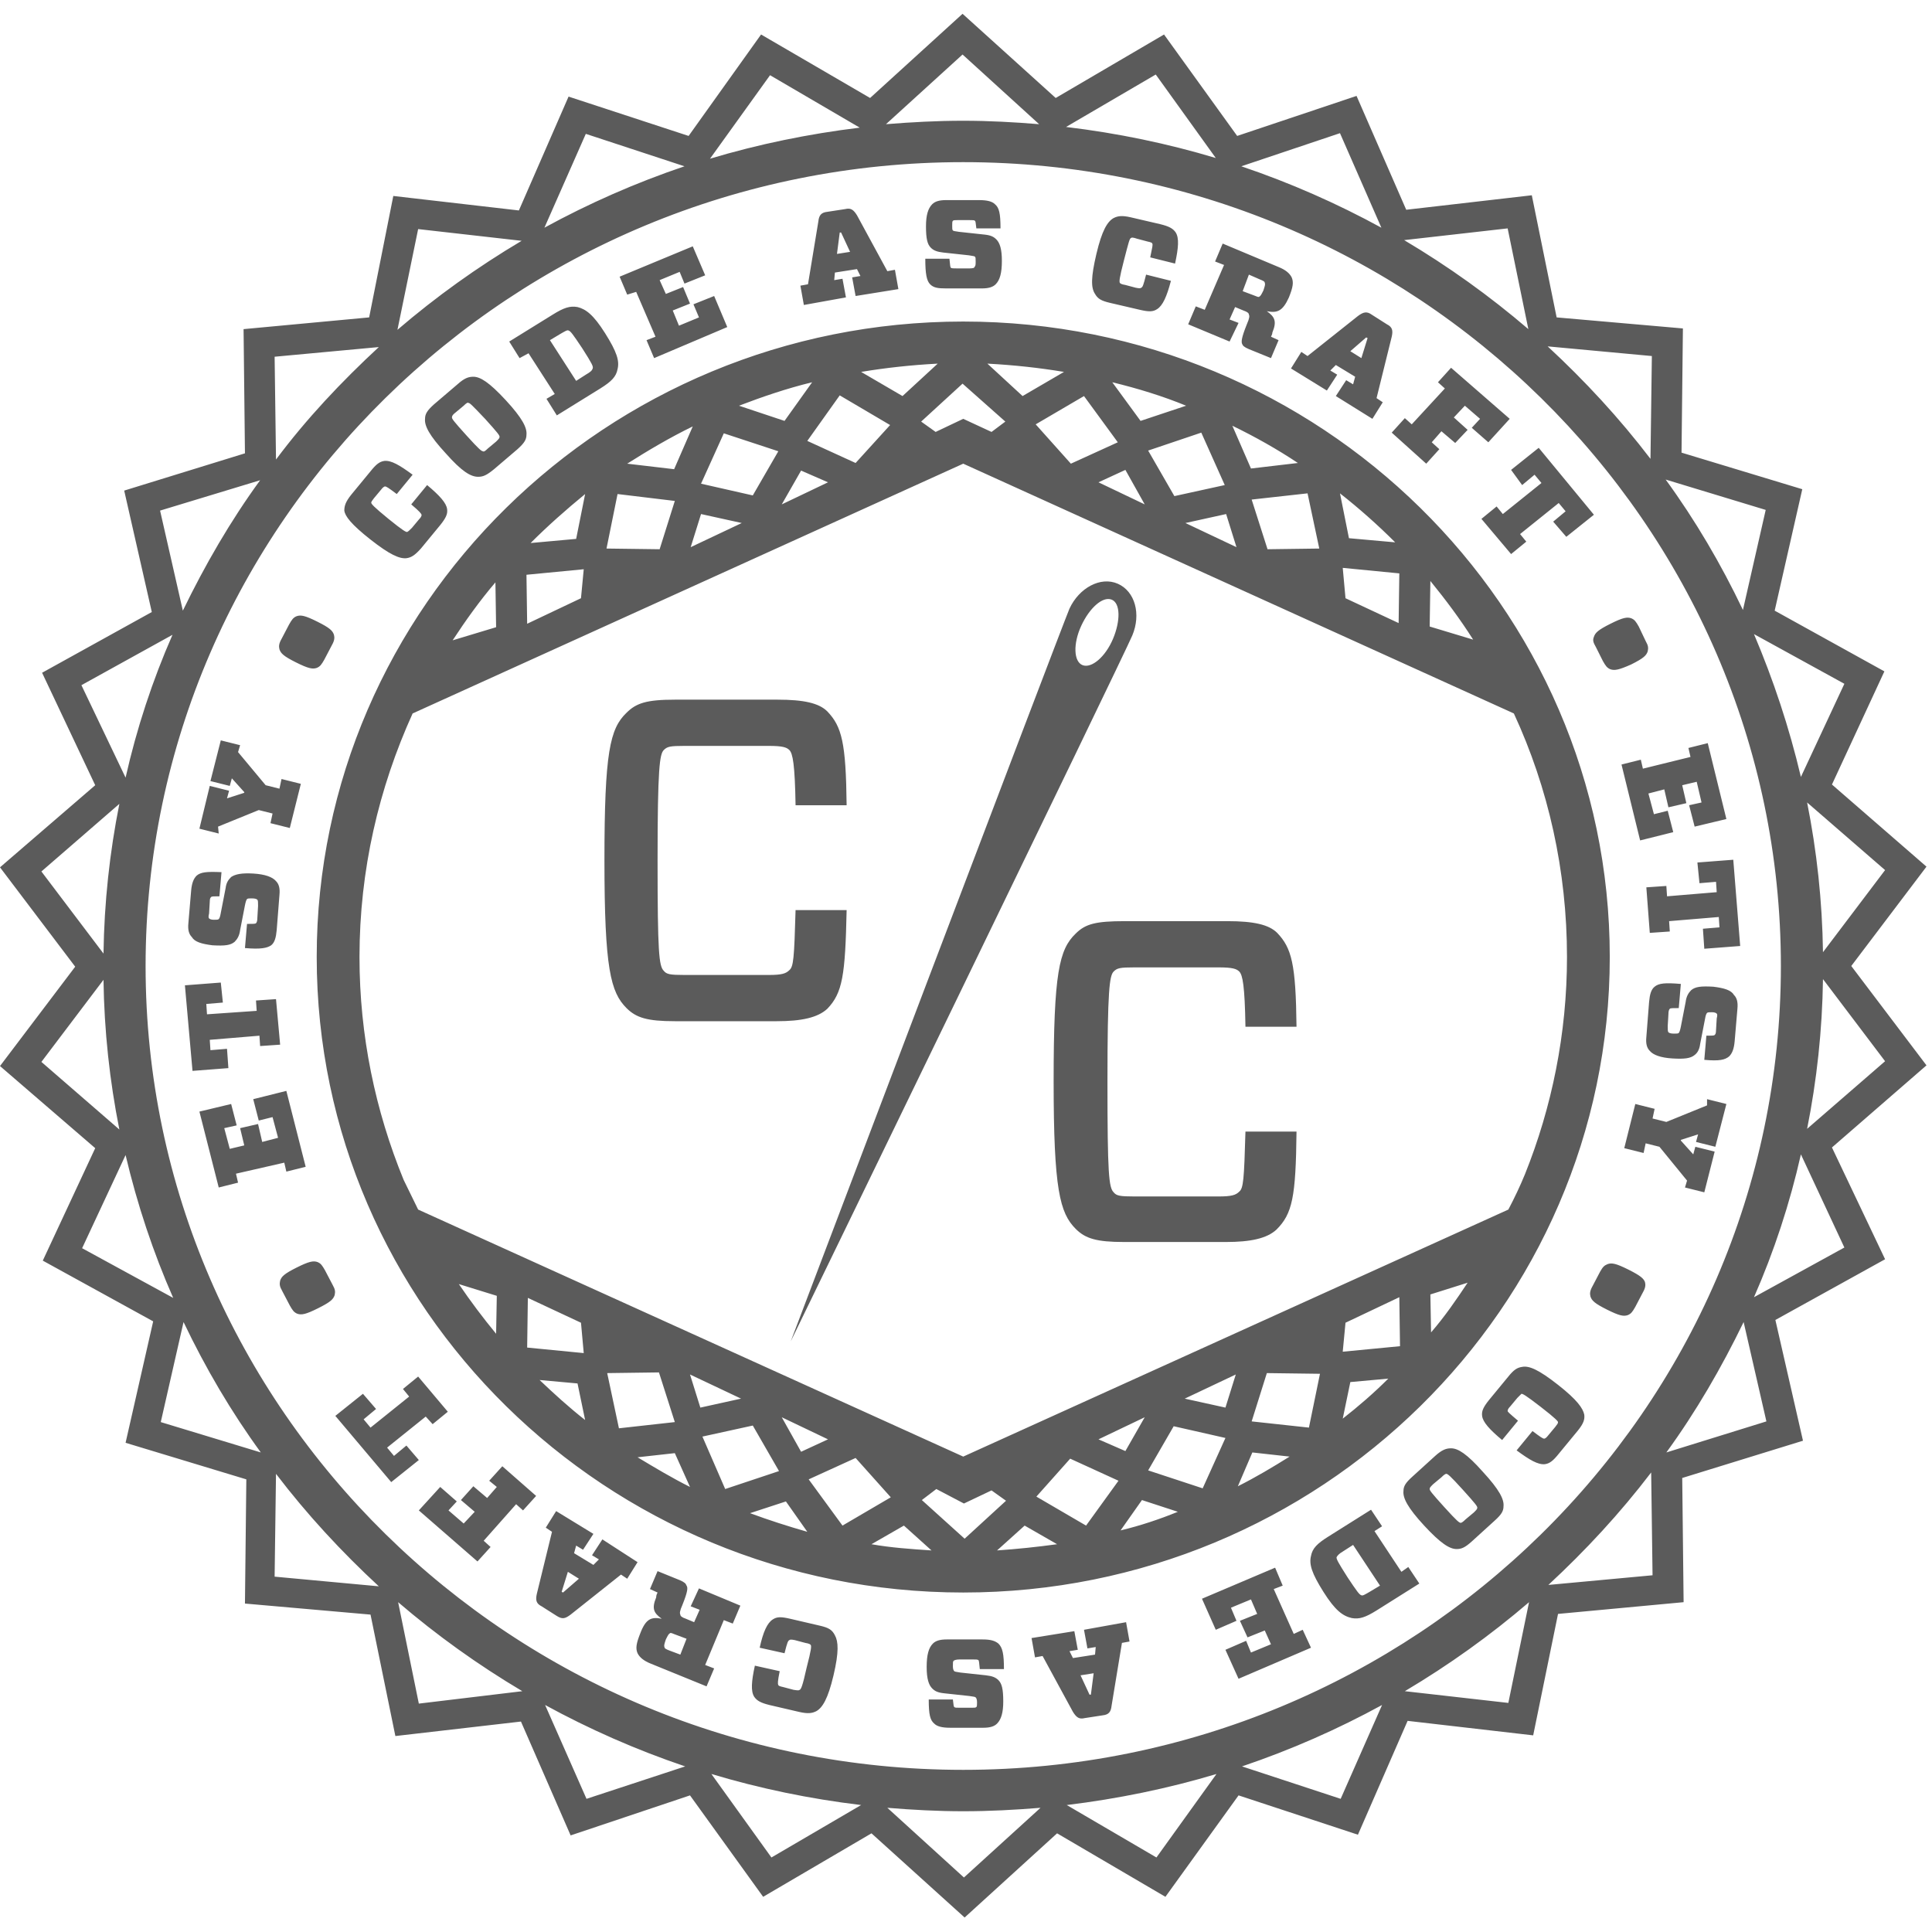 <?xml version="1.0" encoding="utf-8"?>
<!-- Generator: Adobe Illustrator 18.1.0, SVG Export Plug-In . SVG Version: 6.00 Build 0)  -->
<!DOCTYPE svg PUBLIC "-//W3C//DTD SVG 1.1//EN" "http://www.w3.org/Graphics/SVG/1.1/DTD/svg11.dtd">
<svg version="1.1" id="Layer_1" xmlns:sketch="http://www.bohemiancoding.com/sketch/ns"
	 xmlns="http://www.w3.org/2000/svg" xmlns:xlink="http://www.w3.org/1999/xlink" x="0px" y="0px" viewBox="12 -12 280 280"
	 enable-background="new 12 -12 280 280" xml:space="preserve">
<title>logo</title>
<description>Created with Sketch (http://www.bohemiancoding.com/sketch)</description>
<g id="Page-1" sketch:type="MSPage">
	<g id="Artboard-1" sketch:type="MSArtboardGroup">
		<g id="Layer_1-copy-2" transform="translate(0, 2)" sketch:type="MSLayerGroup">
			<path id="Shape" sketch:type="MSShapeGroup" fill="#5B5B5B" d="M168.7,76.7c1.2-2.6,3.1-4.3,4.4-3.8c1.3,0.5,1.3,3.1,0.2,5.7
				s-3.1,4.3-4.4,3.8C167.6,81.9,167.5,79.3,168.7,76.7C168.7,76.7,167.5,79.3,168.7,76.7L168.7,76.7 M258.3,114l2.4-0.2l0.1,1.5
				l-7.2,0.6l-0.1-1.5l-2.9,0.2l0.5,6.6l2.9-0.2l-0.1-1.5l7.2-0.6l0.1,1.5l-2.4,0.2l0.2,2.9l5.2-0.4l-1-12.5l-5.2,0.4L258.3,114
				L258.3,114L258.3,114 M244.3,81.8c0.4,0.7,0.6,1,1.1,1.2c0.6,0.2,1.2,0.1,3-0.7c1.8-0.9,2.2-1.3,2.4-1.9c0.1-0.5,0.1-0.8-0.3-1.5
				l-1-2.1c-0.4-0.7-0.6-1-1.1-1.2c-0.6-0.2-1.2-0.1-3,0.8c-1.8,0.9-2.2,1.3-2.4,1.9c-0.2,0.5-0.1,0.8,0.3,1.5L244.3,81.8
				L244.3,81.8L244.3,81.8 M260.3,129c-1.8-0.1-2.6,0-3.2,0.5c-0.4,0.4-0.7,0.9-0.8,1.7l-0.7,3.6c-0.1,0.5-0.2,0.8-0.3,0.9
				c-0.1,0.1-0.3,0.1-0.7,0.1c-0.5,0-0.7-0.1-0.8-0.2c-0.1-0.1-0.1-0.4-0.1-0.9l0.1-1.7c0-0.5,0.1-0.7,0.2-0.8
				c0.1-0.1,0.4-0.1,1.3-0.1l0.3-3.5c-2.3-0.2-3.2-0.1-3.8,0.4c-0.5,0.4-0.7,1.1-0.8,2.2l-0.4,5.1c-0.1,1,0.1,1.6,0.5,2
				c0.5,0.6,1.6,1,3.3,1.1c1.7,0.1,2.6,0,3.2-0.5c0.4-0.3,0.7-0.8,0.8-1.6l0.7-3.6c0.1-0.6,0.2-0.8,0.3-0.9c0.1-0.1,0.3-0.1,0.7-0.1
				c0.4,0,0.6,0.1,0.7,0.2c0.1,0.1,0.1,0.3,0,0.7l-0.1,1.7c0,0.5-0.1,0.6-0.2,0.7c-0.1,0.1-0.4,0.1-1.2,0.1l-0.3,3.5
				c2.2,0.2,3,0,3.6-0.5c0.4-0.4,0.7-1,0.8-2.2l0.4-4.7c0.1-1-0.1-1.6-0.5-2C262.9,129.5,261.9,129.2,260.3,129
				C260.3,129,261.9,129.2,260.3,129L260.3,129 M250.1,97.4l-0.3-1.3l-2.8,0.7l2.7,11l4.8-1.2l-0.8-3.1l-2,0.5l-0.8-3l2.3-0.6
				l0.6,2.6l2.6-0.6l-0.6-2.6l2.1-0.5l0.7,3l-1.8,0.4l0.8,3.1l4.6-1.1l-2.7-11l-2.8,0.7l0.3,1.3L250.1,97.4L250.1,97.4L250.1,97.4
				 M88.6,37.2l3.8,5.9l-1.2,0.7l1.5,2.4l6.3-3.9c1.6-1,2.3-1.7,2.5-2.8c0.3-1.2-0.1-2.5-1.8-5.2c-1.7-2.7-2.8-3.5-4-3.8
				c-1.1-0.2-2,0.1-3.6,1.1l-6.3,3.9l1.5,2.4L88.6,37.2L88.6,37.2L88.6,37.2 M93.2,34.4c0.7-0.4,1-0.6,1.2-0.5
				c0.3,0.1,0.6,0.5,2,2.6c1.4,2.2,1.6,2.6,1.5,2.9c-0.1,0.3-0.3,0.5-1,0.9l-1.4,0.9l-3.8-5.9L93.2,34.4L93.2,34.4L93.2,34.4
				 M218.7,53.2l1.9-2.1l-1.1-1l1.4-1.6l2,1.7l1.8-1.9l-2-1.8l1.6-1.7l2.2,1.9l-1.2,1.3l2.4,2.1l3.1-3.4l-8.5-7.4l-1.9,2.1l1,0.9
				l-4.8,5.2l-1-0.9l-1.9,2.1L218.7,53.2L218.7,53.2L218.7,53.2 M44.9,138l-2.4,0.2l-0.1-1.5l7.2-0.6l0.1,1.5l2.9-0.2l-0.6-6.6
				l-2.9,0.2l0.1,1.5L42,133l-0.1-1.5l2.4-0.2l-0.3-2.9l-5.2,0.4l1.1,12.4l5.2-0.4L44.9,138L44.9,138L44.9,138 M232.6,56.3l1.8-1.5
				l1,1.2l-5.6,4.5l-0.9-1.1l-2.2,1.8l4.3,5.1l2.2-1.8l-0.9-1.1l5.6-4.5l1,1.2l-1.8,1.5l1.9,2.2l4-3.2l-8-9.7l-4,3.2L232.6,56.3
				L232.6,56.3L232.6,56.3 M59.1,170.1c-0.4-0.7-0.6-1-1.1-1.2c-0.6-0.2-1.2-0.1-3,0.8c-1.8,0.9-2.2,1.3-2.4,1.9
				c-0.1,0.5-0.1,0.8,0.3,1.5l1.1,2.1c0.4,0.7,0.6,1,1.1,1.2c0.6,0.2,1.2,0.1,3-0.8s2.2-1.3,2.4-1.9c0.1-0.5,0.1-0.8-0.3-1.5
				L59.1,170.1L59.1,170.1L59.1,170.1 M65.7,64.2c2.8,2.2,4.2,2.8,5.2,2.7c0.7-0.1,1.2-0.4,2.1-1.4l2.8-3.4c0.8-1,1.1-1.6,1-2.3
				c-0.1-0.9-1.1-2-2.9-3.5l-2.3,2.8c1.3,1.1,1.4,1.3,1.5,1.5c0,0.1,0,0.3-0.4,0.7l-1,1.2c-0.4,0.4-0.5,0.5-0.7,0.6
				c-0.2,0-0.6-0.2-2.7-1.9c-2.2-1.8-2.4-2.1-2.5-2.3c0-0.2,0.1-0.3,0.4-0.7l1-1.2c0.3-0.4,0.5-0.5,0.6-0.5c0.2,0,0.5,0.2,1.7,1.1
				l2.3-2.8c-1.9-1.4-3.1-2.1-4.1-2c-0.7,0.1-1.2,0.5-2,1.5l-2.8,3.4c-0.8,1-1,1.6-1,2.3C62,60.8,62.9,62,65.7,64.2
				C65.7,64.2,62.9,62,65.7,64.2L65.7,64.2 M204.3,42.6l1.5-2.3l-1-0.6l0.8-0.8l2.8,1.7l-0.3,1.1l-1-0.6l-1.5,2.3l5.3,3.3l1.5-2.4
				l-0.9-0.6l2.2-8.9c0.2-0.9,0.1-1.4-0.7-1.8l-2.2-1.4c-0.7-0.5-1.2-0.4-2,0.2l-7.3,5.8l-0.9-0.6l-1.5,2.4L204.3,42.6L204.3,42.6
				L204.3,42.6 M210,34.9l0.2,0.1l-0.9,2.9l-1.6-1L210,34.9L210,34.9L210,34.9 M259.4,146.2l-5.9,2.4l-2-0.5l0.3-1.4l-2.8-0.7
				l-1.6,6.4l2.8,0.7l0.3-1.4l2,0.5l4,4.9l-0.3,1l2.8,0.7l1.5-5.9l-2.8-0.7l-0.3,1.1l-1.8-2l0-0.1l2.5-0.8l-0.3,1.1l2.8,0.7l1.6-6.2
				l-2.8-0.7L259.4,146.2L259.4,146.2L259.4,146.2 M53.2,154.5l0.3,1.3l2.8-0.7l-2.8-11l-4.8,1.2l0.8,3.1l2-0.5l0.8,3l-2.3,0.6
				l-0.6-2.6l-2.6,0.6l0.6,2.5l-2.1,0.5l-0.8-3l1.8-0.4l-0.8-3.1l-4.6,1.1l2.8,11l2.8-0.7l-0.3-1.3L53.2,154.5L53.2,154.5
				L53.2,154.5 M134.6,29.1l-0.5-2.7l-1.2,0.2l0.1-1.1l3.2-0.5l0.5,1l-1.2,0.2l0.5,2.7l6.2-1l-0.5-2.8l-1.1,0.2l-4.4-8.1
				c-0.5-0.8-0.9-1.1-1.7-0.9l-2.6,0.4c-0.9,0.1-1.2,0.5-1.3,1.4l-1.5,9.1l-1.1,0.2l0.5,2.8L134.6,29.1L134.6,29.1L134.6,29.1
				 M133.7,19.7l0.2,0l1.3,2.8l-1.9,0.3L133.7,19.7L133.7,19.7L133.7,19.7 M43.6,105.8l5.9-2.4l2,0.5l-0.3,1.4l2.8,0.7l1.6-6.4
				l-2.8-0.7l-0.3,1.4l-2-0.5l-4-4.8l0.3-1l-2.8-0.7l-1.5,5.9l2.8,0.7l0.3-1.1l1.8,2l0,0.1l-2.5,0.8l0.3-1.1l-2.8-0.7l-1.5,6.2
				l2.8,0.7L43.6,105.8L43.6,105.8L43.6,105.8 M104.2,28.3l2.8,6.5l-1.3,0.5l1.1,2.6l10.6-4.5l-1.9-4.5l-3,1.2l0.8,1.9l-2.9,1.2
				l-0.9-2.2l2.5-1l-1-2.4l-2.5,1l-0.9-2l2.9-1.2l0.7,1.7l3-1.2l-1.8-4.2l-10.6,4.4l1.1,2.6L104.2,28.3L104.2,28.3L104.2,28.3
				 M172.9,29.9l4.3,1c1.3,0.3,1.9,0.3,2.5-0.1c0.8-0.5,1.4-1.8,2-4.1l-3.6-0.9c-0.4,1.6-0.5,1.8-0.7,1.9c-0.1,0.1-0.3,0.1-0.8,0
				l-1.5-0.4c-0.6-0.1-0.7-0.2-0.8-0.3c-0.1-0.2-0.1-0.6,0.6-3.3c0.7-2.7,0.8-3.1,1-3.2c0.1-0.1,0.3-0.1,0.9,0.1l1.5,0.4
				c0.5,0.1,0.7,0.2,0.7,0.3c0.1,0.2,0,0.5-0.3,2l3.6,0.9c0.5-2.3,0.6-3.7,0.1-4.5c-0.4-0.6-1-0.9-2.2-1.2l-4.3-1
				c-1.3-0.3-1.9-0.2-2.5,0.1c-0.9,0.5-1.7,1.8-2.5,5.2c-0.8,3.4-0.8,4.9-0.2,5.8C171.1,29.3,171.6,29.6,172.9,29.9
				C172.9,29.9,171.6,29.6,172.9,29.9L172.9,29.9 M152.5,24.9l-1.8,0c-0.5,0-0.8,0-0.9-0.1c-0.1-0.1-0.1-0.4-0.2-1.3l-3.5,0
				c0,2.2,0.2,3.2,0.7,3.7c0.5,0.5,1.1,0.6,2.3,0.6l5.2,0c1,0,1.6-0.2,2-0.6c0.6-0.6,0.9-1.6,0.9-3.4c0-1.7-0.3-2.6-0.8-3.1
				c-0.4-0.4-0.8-0.6-1.7-0.7l-3.7-0.4c-0.6-0.1-0.8-0.1-0.9-0.2c-0.1-0.1-0.1-0.3-0.1-0.7c0-0.4,0-0.6,0.1-0.7
				c0.1-0.1,0.3-0.1,0.7-0.1l1.7,0c0.5,0,0.7,0,0.8,0.1c0.1,0.1,0.1,0.3,0.2,1.1l3.5,0c0-2.2-0.2-3-0.8-3.5
				c-0.4-0.4-1.1-0.6-2.3-0.6l-4.8,0c-1,0-1.6,0.2-2,0.6c-0.6,0.6-0.9,1.6-0.9,3.2c0,1.8,0.2,2.6,0.7,3.1c0.4,0.4,0.9,0.6,1.8,0.7
				l3.7,0.4c0.5,0.1,0.8,0.1,0.9,0.2c0.1,0.1,0.1,0.3,0.1,0.7c0,0.4,0,0.7-0.2,0.8C153.3,24.8,153,24.9,152.5,24.9
				C152.5,24.9,153,24.9,152.5,24.9L152.5,24.9 M191.5,32.8l-1.3-0.5l0.8-1.8l1.2,0.5c0.6,0.2,0.8,0.4,0.8,0.6
				c0.1,0.2,0.1,0.5-0.3,1.4c-0.8,2-0.8,2.5-0.7,2.8c0.1,0.3,0.3,0.5,1,0.8l3.2,1.3l1.1-2.6l-1.1-0.5c0.1-0.2,0.2-0.4,0.2-0.6
				c0.7-1.7,0.3-2.3-0.8-3.1l0,0c1.5,0.3,2.3,0,3.2-2c0.6-1.5,0.7-2.2,0.4-2.9c-0.3-0.6-0.9-1.1-1.9-1.5l-8.1-3.4l-1.1,2.6l1.3,0.5
				l-2.8,6.5l-1.3-0.5l-1.1,2.6l6,2.5L191.5,32.8L191.5,32.8L191.5,32.8 M193,25.8l1.6,0.7c0.5,0.2,0.7,0.3,0.7,0.5
				c0.1,0.2,0,0.5-0.2,1.1c-0.3,0.6-0.4,0.8-0.6,0.9c-0.1,0.1-0.3,0-0.8-0.2l-1.6-0.6L193,25.8L193,25.8L193,25.8 M42.8,123
				c1.8,0.1,2.6,0,3.2-0.5c0.4-0.4,0.7-0.9,0.8-1.7l0.7-3.6c0.1-0.5,0.2-0.8,0.3-0.9c0.1-0.1,0.3-0.1,0.7-0.1c0.5,0,0.7,0.1,0.8,0.2
				c0.1,0.1,0.1,0.4,0.1,0.9l-0.1,1.7c0,0.5-0.1,0.7-0.2,0.8c-0.1,0.1-0.4,0.1-1.3,0.1l-0.3,3.5c2.3,0.2,3.2,0,3.8-0.4
				c0.5-0.4,0.7-1.1,0.8-2.2l0.4-5.1c0.1-1-0.1-1.6-0.5-2c-0.5-0.6-1.6-1-3.3-1.1c-1.7-0.1-2.6,0.1-3.2,0.5
				c-0.4,0.4-0.7,0.8-0.8,1.6l-0.7,3.6c-0.1,0.6-0.2,0.8-0.3,0.9c-0.1,0.1-0.3,0.1-0.7,0.1c-0.4,0-0.6-0.1-0.7-0.2
				c-0.1-0.1-0.1-0.3,0-0.7l0.1-1.7c0-0.5,0.1-0.6,0.2-0.7c0.1-0.1,0.4-0.1,1.2-0.1l0.3-3.5c-2.2-0.1-3,0-3.6,0.5
				c-0.4,0.4-0.7,1-0.8,2.2l-0.4,4.7c-0.1,1,0.1,1.6,0.5,2C40.2,122.5,41.2,122.8,42.8,123C42.8,123,41.2,122.8,42.8,123L42.8,123
				 M84.8,198.5l-1.9,2.1l1.1,0.9l-1.4,1.6l-2-1.7l-1.8,2l2,1.7l-1.6,1.7l-2.2-1.9l1.2-1.3l-2.4-2.1l-3.1,3.4l8.5,7.4l1.9-2.1
				l-1-0.9l4.7-5.3l1,0.9l1.9-2.1L84.8,198.5L84.8,198.5L84.8,198.5 M215.1,213.8l-3.9-5.9l1.1-0.7l-1.6-2.4l-6.2,3.9
				c-1.6,1-2.3,1.7-2.5,2.8c-0.3,1.2,0.1,2.5,1.8,5.2c1.7,2.7,2.8,3.5,4.1,3.8c1.1,0.2,2-0.1,3.6-1.1l6.2-3.9l-1.6-2.4L215.1,213.8
				L215.1,213.8L215.1,213.8 M210.5,216.7c-0.7,0.4-1,0.6-1.2,0.5c-0.3-0.1-0.6-0.5-2-2.6c-1.4-2.2-1.6-2.6-1.6-2.9
				c0.1-0.2,0.3-0.5,1-0.9l1.4-0.9l3.9,5.9L210.5,216.7L210.5,216.7L210.5,216.7 M151.1,226.5l1.8,0c0.5,0,0.8,0,0.9,0.1
				c0.1,0.1,0.1,0.4,0.2,1.3l3.5,0c0-2.2-0.2-3.1-0.8-3.7c-0.5-0.4-1.1-0.6-2.3-0.6l-5.2,0c-1,0-1.6,0.2-2,0.6
				c-0.6,0.6-0.9,1.6-0.9,3.4c0,1.7,0.3,2.6,0.8,3.1c0.4,0.4,0.8,0.6,1.7,0.7l3.7,0.4c0.6,0.1,0.8,0.1,0.9,0.2
				c0.1,0.1,0.2,0.3,0.2,0.7c0,0.4,0,0.6-0.1,0.7c-0.1,0.1-0.3,0.1-0.7,0.1l-1.7,0c-0.5,0-0.7,0-0.8-0.1c-0.1-0.1-0.1-0.3-0.2-1.1
				l-3.5,0c0,2.2,0.2,3,0.8,3.5c0.4,0.4,1.1,0.6,2.3,0.6l4.8,0c1,0,1.6-0.2,2-0.6c0.6-0.6,0.9-1.6,0.9-3.2c0-1.8-0.2-2.6-0.7-3.1
				c-0.4-0.4-0.9-0.6-1.8-0.7l-3.7-0.4c-0.5-0.1-0.8-0.1-0.9-0.2c-0.1-0.1-0.2-0.3-0.2-0.7c0-0.5,0-0.7,0.1-0.8
				C150.3,226.6,150.6,226.5,151.1,226.5C151.1,226.5,150.6,226.5,151.1,226.5L151.1,226.5 M169.1,222.2l0.5,2.7l1.2-0.2l-0.1,1.1
				l-3.2,0.5l-0.5-1l1.2-0.2l-0.5-2.7l-6.2,1l0.5,2.8l1.1-0.2l4.4,8.1c0.5,0.8,0.9,1.1,1.7,0.9l2.6-0.4c0.9-0.1,1.2-0.5,1.3-1.4
				l1.5-9.1l1.1-0.2l-0.5-2.8L169.1,222.2L169.1,222.2L169.1,222.2 M170.1,231.6l-0.2,0l-1.3-2.8l1.9-0.3L170.1,231.6L170.1,231.6
				L170.1,231.6 M199.5,222.8l-2.9-6.5l1.3-0.5l-1.1-2.6l-10.6,4.5l2,4.5l3-1.3l-0.8-1.9l2.9-1.2l0.9,2.1l-2.5,1l1.1,2.4l2.5-1
				l0.9,2l-2.9,1.2l-0.7-1.7l-3,1.3l1.9,4.2l10.5-4.5l-1.2-2.6L199.5,222.8L199.5,222.8L199.5,222.8 M222.3,195.9
				c-0.7,0-1.3,0.2-2.3,1.1l-3.3,3c-1,0.9-1.3,1.4-1.3,2.1c-0.1,1,0.6,2.4,3,5c2.4,2.6,3.7,3.4,4.7,3.4c0.7,0,1.2-0.2,2.2-1.1l3.3-3
				c1-0.9,1.3-1.4,1.3-2.1c0.1-1-0.6-2.4-3-5C224.6,196.7,223.3,195.9,222.3,195.9C222.3,195.9,223.3,195.9,222.3,195.9L222.3,195.9
				 M225.6,205.2l-1.2,1c-0.4,0.4-0.6,0.5-0.7,0.5c-0.2,0-0.5-0.2-2.4-2.3c-1.9-2.1-2.1-2.4-2.1-2.6c0-0.2,0.1-0.3,0.5-0.7l1.2-1
				c0.4-0.4,0.6-0.5,0.7-0.5c0.2,0,0.5,0.2,2.4,2.3c1.9,2.1,2.1,2.4,2.1,2.6C226.1,204.7,226,204.8,225.6,205.2
				C225.6,205.2,226,204.8,225.6,205.2L225.6,205.2 M70.9,195.5l-1.8,1.5l-1-1.2l5.6-4.5l1,1.1l2.2-1.8l-4.3-5.1l-2.2,1.8l0.9,1.1
				l-5.6,4.5l-1-1.2l1.8-1.5l-1.9-2.2l-4,3.2l8.1,9.6l4-3.2L70.9,195.5L70.9,195.5L70.9,195.5 M237.8,186.7
				c-2.8-2.2-4.2-2.8-5.2-2.6c-0.7,0.1-1.2,0.4-2,1.4l-2.8,3.4c-0.8,1-1.1,1.6-1,2.3c0.1,0.9,1.1,2,2.9,3.5l2.3-2.8
				c-1.3-1.1-1.5-1.3-1.5-1.4c0-0.1,0-0.3,0.4-0.7l1-1.2c0.4-0.4,0.5-0.5,0.6-0.6c0.2,0,0.6,0.2,2.8,1.9c2.2,1.7,2.5,2.1,2.5,2.2
				c0,0.2-0.1,0.3-0.4,0.7l-1,1.2c-0.3,0.4-0.5,0.5-0.6,0.5c-0.2,0-0.5-0.2-1.7-1.1l-2.3,2.8c1.9,1.4,3.1,2.1,4.1,2
				c0.7-0.1,1.2-0.5,2-1.5l2.8-3.4c0.8-1,1-1.6,0.9-2.3C241.4,190.1,240.6,188.9,237.8,186.7C237.8,186.7,240.6,188.9,237.8,186.7
				L237.8,186.7 M248,170c-1.8-0.9-2.4-1-3-0.8c-0.5,0.2-0.7,0.4-1.1,1.1l-1.1,2.1c-0.4,0.7-0.4,1.1-0.3,1.5c0.2,0.6,0.6,1,2.4,1.9
				c1.8,0.9,2.4,1,3,0.8c0.5-0.2,0.7-0.5,1.1-1.2l1.1-2.1c0.4-0.7,0.4-1.1,0.3-1.5C250.2,171.3,249.8,170.9,248,170
				C248,170,249.8,170.9,248,170L248,170 M54.9,82c1.8,0.9,2.4,1,3,0.8c0.5-0.2,0.7-0.5,1.1-1.2l1.1-2.1c0.4-0.7,0.4-1.1,0.3-1.5
				c-0.2-0.6-0.6-1-2.4-1.9c-1.8-0.9-2.4-1-3-0.8c-0.5,0.2-0.7,0.5-1.1,1.2l-1.1,2.1c-0.4,0.7-0.4,1.1-0.3,1.5
				C52.7,80.7,53.1,81.1,54.9,82C54.9,82,53.1,81.1,54.9,82L54.9,82 M81.3,55.1c0.7,0,1.2-0.2,2.3-1.1l3.4-2.9
				c1-0.9,1.3-1.4,1.3-2.1c0.1-1-0.6-2.4-3-5c-2.4-2.6-3.7-3.4-4.7-3.4c-0.7,0-1.3,0.2-2.3,1.1l-3.4,2.9c-1,0.9-1.3,1.4-1.3,2.1
				c-0.1,1,0.6,2.4,3,5C78.9,54.3,80.2,55.1,81.3,55.1C81.3,55.1,80.2,55.1,81.3,55.1L81.3,55.1 M78,45.8l1.2-1
				c0.4-0.4,0.6-0.5,0.7-0.4c0.2,0,0.5,0.3,2.4,2.3c1.9,2.1,2.1,2.4,2.1,2.6c0,0.2-0.1,0.3-0.5,0.7l-1.2,1c-0.4,0.4-0.6,0.5-0.7,0.4
				c-0.2,0-0.5-0.2-2.4-2.3c-1.9-2.1-2.1-2.4-2.1-2.6C77.5,46.3,77.6,46.1,78,45.8C78,45.8,77.6,46.1,78,45.8L78,45.8 M99.3,209.1
				l-1.5,2.3l1,0.6l-0.8,0.8l-2.8-1.7l0.3-1.1l1,0.6l1.5-2.3l-5.4-3.3l-1.5,2.4L92,208l-2.2,9c-0.2,0.9-0.1,1.4,0.7,1.8l2.2,1.4
				c0.8,0.5,1.2,0.4,2-0.2l7.3-5.8l0.9,0.6l1.5-2.4L99.3,209.1L99.3,209.1L99.3,209.1 M93.6,216.8l-0.2-0.1l0.9-2.9l1.6,1
				L93.6,216.8L93.6,216.8L93.6,216.8 M112.1,218.8l1.3,0.5l-0.8,1.8l-1.2-0.5c-0.6-0.2-0.8-0.4-0.8-0.6c-0.1-0.2-0.1-0.5,0.3-1.4
				c0.8-2,0.8-2.5,0.6-2.8c-0.1-0.3-0.3-0.5-1-0.8l-3.2-1.3l-1.1,2.6l1.1,0.5c-0.1,0.2-0.2,0.4-0.2,0.7c-0.7,1.7-0.3,2.3,0.8,3.1
				l0,0c-1.5-0.3-2.3,0-3.1,2.1c-0.6,1.5-0.7,2.2-0.4,2.9c0.3,0.6,0.9,1.1,1.9,1.5l8.1,3.3l1.1-2.6l-1.3-0.5l2.7-6.5l1.3,0.5
				l1.1-2.6l-6-2.5L112.1,218.8L112.1,218.8L112.1,218.8 M110.6,225.8l-1.6-0.6c-0.5-0.2-0.7-0.3-0.7-0.5c-0.1-0.2,0-0.5,0.2-1.1
				c0.3-0.6,0.4-0.8,0.6-0.9c0.1-0.1,0.3,0,0.8,0.2l1.6,0.6L110.6,225.8L110.6,225.8L110.6,225.8 M130.8,221.6l-4.3-1
				c-1.3-0.3-1.9-0.3-2.5,0.1c-0.8,0.5-1.4,1.8-1.9,4.1l3.6,0.8c0.4-1.6,0.5-1.8,0.7-1.9c0.1-0.1,0.3-0.1,0.8,0l1.5,0.4
				c0.6,0.1,0.7,0.2,0.8,0.3c0.1,0.2,0.1,0.6-0.6,3.3c-0.6,2.7-0.8,3.1-1,3.2c-0.1,0.1-0.3,0.1-0.9,0l-1.5-0.4
				c-0.5-0.1-0.7-0.2-0.7-0.3c-0.1-0.2-0.1-0.5,0.2-2l-3.6-0.8c-0.5,2.3-0.6,3.7-0.1,4.5c0.4,0.6,1,0.9,2.2,1.2l4.3,1
				c1.3,0.3,1.9,0.2,2.5-0.1c0.9-0.5,1.7-1.8,2.5-5.2c0.8-3.4,0.7-4.9,0.2-5.8C132.6,222.2,132.1,221.9,130.8,221.6
				C130.8,221.6,132.1,221.9,130.8,221.6L130.8,221.6 M277.5,152.3l13.7-11.9L280.3,126l10.9-14.4l-13.7-11.9l7.6-16.4l-15.9-8.8
				l4-17.6l-17.5-5.3l0.2-18L237.6,32L234,14.3l-18.2,2.1l-7.2-16.5l-17.3,5.8L180.7-9L165,0.2L151.5-12L138.1,0.2L122.3-9
				L111.8,5.7L94.4,0l-7.2,16.5L69,14.4L65.5,32l-18.2,1.7l0.2,18L30,57.1l4,17.6l-15.9,8.8l7.7,16.3L12,111.7l10.9,14.4L12,140.5
				l13.8,11.9l-7.6,16.3l16,8.8l-4,17.6l17.5,5.3l-0.2,18l18.2,1.6l3.6,17.6l18.2-2.1l7.2,16.5l17.3-5.8l10.6,14.7l15.7-9.2
				l13.5,12.2l13.4-12.2l15.7,9.2l10.6-14.7l17.3,5.7l7.2-16.5l18.2,2.1l3.6-17.6l18.2-1.7l-0.2-18l17.5-5.4l-4-17.5l15.9-8.8
				L277.5,152.3L277.5,152.3L277.5,152.3 M285.2,139.8l-11.3,9.8c1.4-7,2.2-14.3,2.3-21.7L285.2,139.8L285.2,139.8L285.2,139.8
				 M285.2,112.1l-9,11.9c-0.1-7.4-0.9-14.7-2.3-21.7L285.2,112.1L285.2,112.1L285.2,112.1 M279.3,85.1L273,98.6
				c-1.7-7.2-4-14.1-6.8-20.7L279.3,85.1L279.3,85.1L279.3,85.1 M267.9,59.9l-3.3,14.5c-3.2-6.7-6.9-13-11.2-18.9L267.9,59.9
				L267.9,59.9L267.9,59.9 M251.4,37.6l-0.2,14.9c-4.5-5.9-9.5-11.3-14.9-16.3L251.4,37.6L251.4,37.6L251.4,37.6 M230.5,19.1l3,14.6
				c-5.6-4.8-11.6-9.1-18-12.9L230.5,19.1L230.5,19.1L230.5,19.1 M206.2,5.3l6,13.7c-6.4-3.5-13.2-6.5-20.3-8.9L206.2,5.3L206.2,5.3
				L206.2,5.3 M179.5-3.2l8.7,12.1c-7-2.1-14.2-3.6-21.7-4.5L179.5-3.2L179.5-3.2L179.5-3.2 M151.5-6.1L162.6,4
				c-3.6-0.3-7.3-0.5-11-0.5c-3.8,0-7.5,0.2-11.2,0.5L151.5-6.1L151.5-6.1L151.5-6.1 M123.6-3.1l13,7.6c-7.4,0.9-14.7,2.4-21.7,4.5
				L123.6-3.1L123.6-3.1L123.6-3.1 M96.9,5.4l14.3,4.7c-7.1,2.4-13.9,5.4-20.3,8.9L96.9,5.4L96.9,5.4L96.9,5.4 M72.6,19.2l15,1.7
				c-6.4,3.8-12.4,8.1-18,12.9L72.6,19.2L72.6,19.2L72.6,19.2 M66.9,36.3c-5.4,5-10.5,10.4-14.9,16.3l-0.2-14.9L66.9,36.3L66.9,36.3
				L66.9,36.3 M49.7,55.6c-4.3,5.9-8,12.3-11.2,18.9l-3.3-14.5L49.7,55.6L49.7,55.6L49.7,55.6 M23.8,85.3L37,78
				c-2.9,6.6-5.2,13.6-6.8,20.7L23.8,85.3L23.8,85.3L23.8,85.3 M18,112.3l11.3-9.8c-1.4,7-2.2,14.3-2.3,21.7L18,112.3L18,112.3
				L18,112.3 M18,139.9l9-11.9c0.1,7.4,0.9,14.7,2.3,21.7L18,139.9L18,139.9L18,139.9 M23.9,166.9l6.3-13.5c1.7,7.2,4,14.1,6.9,20.7
				L23.9,166.9L23.9,166.9L23.9,166.9 M35.3,192.1l3.3-14.5c3.2,6.7,6.9,13,11.2,18.9L35.3,192.1L35.3,192.1L35.3,192.1 M51.8,214.5
				l0.2-14.9c4.5,5.9,9.5,11.3,14.9,16.3L51.8,214.5L51.8,214.5L51.8,214.5 M72.7,232.9l-3-14.7c5.6,4.8,11.6,9.1,18,12.9
				L72.7,232.9L72.7,232.9L72.7,232.9 M97,246.7l-6-13.6c6.4,3.5,13.2,6.5,20.3,8.9L97,246.7L97,246.7L97,246.7 M123.8,255.2
				l-8.7-12.1c7,2.1,14.2,3.6,21.7,4.5L123.8,255.2L123.8,255.2L123.8,255.2 M151.7,258.1l-11.1-10.1c3.6,0.3,7.3,0.5,11,0.5
				c3.8,0,7.5-0.2,11.2-0.5L151.7,258.1L151.7,258.1L151.7,258.1 M179.6,255.2l-13-7.6c7.4-0.9,14.7-2.4,21.7-4.5L179.6,255.2
				L179.6,255.2L179.6,255.2 M206.3,246.7l-14.3-4.7c7.1-2.4,13.9-5.4,20.3-8.9L206.3,246.7L206.3,246.7L206.3,246.7 M230.6,232.8
				l-15-1.7c6.4-3.8,12.4-8.1,18-12.9L230.6,232.8L230.6,232.8L230.6,232.8 M151.6,242.5c-65.3,0-118.5-52.3-118.5-116.5
				C33.1,61.8,86.3,9.5,151.6,9.5S270.1,61.8,270.1,126C270.1,190.3,216.9,242.5,151.6,242.5L151.6,242.5L151.6,242.5 M236.4,215.7
				c5.4-5,10.4-10.4,14.9-16.3l0.2,14.9L236.4,215.7L236.4,215.7L236.4,215.7 M253.5,196.5c4.3-5.9,8-12.3,11.2-18.9L268,192
				L253.5,196.5L253.5,196.5L253.5,196.5 M266.2,174c2.9-6.6,5.2-13.6,6.8-20.7l6.3,13.5L266.2,174L266.2,174L266.2,174 M151.6,32.6
				c-51.7,0-93.7,41.3-93.7,92.1c0,50.8,42,92.1,93.7,92.1c51.7,0,93.7-41.3,93.7-92.1C245.3,73.9,203.3,32.6,151.6,32.6L151.6,32.6
				L151.6,32.6 M214.2,64.6l-6.7-0.6l-1.3-6.5C209,59.7,211.7,62.1,214.2,64.6C214.2,64.6,211.7,62.1,214.2,64.6L214.2,64.6
				 M214.8,69.1l-0.1,7.2l-7.7-3.6l-0.4-4.4L214.8,69.1L214.8,69.1L214.8,69.1 M203.2,65.5l-7.5,0.1l-2.3-7.2l8.1-0.9L203.2,65.5
				L203.2,65.5L203.2,65.5 M200.1,53.1l-6.8,0.8l-2.7-6.2C193.9,49.3,197.1,51.1,200.1,53.1C200.1,53.1,197.1,51.1,200.1,53.1
				L200.1,53.1 M191.2,65.3l-7.4-3.5l5.9-1.3L191.2,65.3L191.2,65.3L191.2,65.3 M189.5,56.3l-7.3,1.6l-3.8-6.6l7.7-2.6L189.5,56.3
				L189.5,56.3L189.5,56.3 M183.9,44.8l-6.6,2.2l-4.1-5.6C176.9,42.3,180.5,43.4,183.9,44.8C183.9,44.8,180.5,43.4,183.9,44.8
				L183.9,44.8 M177.9,59.1l-6.7-3.2l3.9-1.8L177.9,59.1L177.9,59.1L177.9,59.1 M174,50.1l-6.8,3.1l-5.1-5.7l7-4.1L174,50.1
				L174,50.1L174,50.1 M166.2,39.9l-6,3.5l-5.1-4.7C158.9,38.9,162.6,39.3,166.2,39.9C166.2,39.9,162.6,39.3,166.2,39.9L166.2,39.9
				 M157.7,47.1l-2,1.5l-4.1-1.9l-4,1.9l-2.1-1.5l6-5.5L157.7,47.1L157.7,47.1L157.7,47.1 M147.9,38.7l-5.1,4.7l-6-3.5
				C140.4,39.3,144.1,38.9,147.9,38.7C147.9,38.7,144.1,38.9,147.9,38.7L147.9,38.7 M141,47.6l-5,5.5l-7-3.2l4.7-6.6L141,47.6
				L141,47.6L141,47.6 M132,55.9l-6.7,3.2l2.8-4.9L132,55.9L132,55.9L132,55.9 M129.7,41.4l-4,5.6l-6.6-2.2
				C122.5,43.5,126,42.3,129.7,41.4C129.7,41.4,126,42.3,129.7,41.4L129.7,41.4 M116.9,48.8l7.9,2.6l-3.7,6.4l-7.5-1.7L116.9,48.8
				L116.9,48.8L116.9,48.8 M119.5,61.8l-7.4,3.5l1.5-4.8L119.5,61.8L119.5,61.8L119.5,61.8 M112.4,47.8l-2.7,6.2l-6.8-0.8
				C105.9,51.3,109.1,49.4,112.4,47.8C112.4,47.8,109.1,49.4,112.4,47.8L112.4,47.8 M101.5,57.6l8.3,1l-2.2,7l-7.7-0.1L101.5,57.6
				L101.5,57.6L101.5,57.6 M96.8,57.6l-1.3,6.5l-6.6,0.6C91.4,62.2,94,59.9,96.8,57.6C96.8,57.6,94,59.9,96.8,57.6L96.8,57.6
				 M96.6,68.5l-0.4,4.2l-7.8,3.7l-0.1-7.1L96.6,68.5L96.6,68.5L96.6,68.5 M83.8,70.4l0.1,6.5l-6.3,1.9
				C79.5,75.9,81.5,73.1,83.8,70.4C83.8,70.4,81.5,73.1,83.8,70.4L83.8,70.4 M83.9,179.3c-1.9-2.3-3.7-4.7-5.4-7.2l5.5,1.7
				L83.9,179.3L83.9,179.3L83.9,179.3 M90.2,186l5.5,0.5l1.1,5.3C94.5,190,92.3,188,90.2,186C90.2,186,92.3,188,90.2,186L90.2,186
				 M88.4,181.3l0.1-7.2l7.7,3.6l0.4,4.4L88.4,181.3L88.4,181.3L88.4,181.3 M100,185l7.5-0.1l2.3,7.2l-8.1,0.9L100,185L100,185
				L100,185 M104.4,197.2l5.4-0.6l2.2,4.9C109.4,200.2,106.9,198.7,104.4,197.2C104.4,197.2,106.9,198.7,104.4,197.2L104.4,197.2
				 M112,185.2l7.4,3.5l-5.9,1.3L112,185.2L112,185.2L112,185.2 M113.8,194.2l7.3-1.6l3.8,6.6l-7.8,2.6L113.8,194.2L113.8,194.2
				L113.8,194.2 M120.7,205.3l5.2-1.7l3.1,4.4C126.2,207.2,123.4,206.3,120.7,205.3C120.7,205.3,123.4,206.3,120.7,205.3
				L120.7,205.3 M125.3,191.4l6.7,3.2l-3.9,1.8L125.3,191.4L125.3,191.4L125.3,191.4 M129.2,200.4l6.8-3.1l5.1,5.7l-7,4.1
				L129.2,200.4L129.2,200.4L129.2,200.4 M138.3,209.8l4.7-2.7l4,3.6C144,210.5,141.1,210.3,138.3,209.8
				C138.3,209.8,141.1,210.3,138.3,209.8L138.3,209.8 M145.6,203.4l2.1-1.6l4,2.1l4-1.9l2.1,1.5l-6,5.5L145.6,203.4L145.6,203.4
				L145.6,203.4 M156.5,210.7l4-3.6l4.7,2.7C162.3,210.2,159.4,210.5,156.5,210.7C156.5,210.7,159.4,210.5,156.5,210.7L156.5,210.7
				 M169.4,207.1l-7.2-4.2l4.9-5.5l7,3.2L169.4,207.1L169.4,207.1L169.4,207.1 M171.2,194.6l6.7-3.2l-2.8,4.9L171.2,194.6
				L171.2,194.6L171.2,194.6 M174.4,207.8l3.1-4.4l5.2,1.7C180,206.2,177.3,207.1,174.4,207.8C174.4,207.8,177.3,207.1,174.4,207.8
				L174.4,207.8 M186.3,201.7l-7.9-2.6l3.7-6.4l7.5,1.7L186.3,201.7L186.3,201.7L186.3,201.7 M189.6,190l-5.9-1.3l7.4-3.5L189.6,190
				L189.6,190L189.6,190 M191.4,201.4l2.1-4.9l5.4,0.6C196.5,198.6,194,200.1,191.4,201.4C191.4,201.4,194,200.1,191.4,201.4
				L191.4,201.4 M201.7,192.9l-8.3-0.9l2.2-7l7.7,0.1L201.7,192.9L201.7,192.9L201.7,192.9 M206.6,191.6l1.1-5.3l5.5-0.5
				C211.1,187.9,208.9,189.8,206.6,191.6C206.6,191.6,208.9,189.8,206.6,191.6L206.6,191.6 M206.6,181.9l0.4-4.2l7.8-3.7l0.1,7.1
				L206.6,181.9L206.6,181.9L206.6,181.9 M219.4,179.1l-0.1-5.5l5.4-1.7C223.1,174.3,221.4,176.8,219.4,179.1
				C219.4,179.1,221.4,176.8,219.4,179.1L219.4,179.1 M239.1,124.7c0,11.1-2.2,21.8-6.1,31.5c-0.7,1.7-1.5,3.4-2.4,5.1l-79,35.8
				l-79-35.8c-0.7-1.4-1.4-2.9-2.1-4.3c-4.1-10-6.4-20.9-6.4-32.3c0-12.6,2.8-24.5,7.7-35.3l79.8-36.2l79.8,36.2
				C236.4,100.2,239.1,112.2,239.1,124.7C239.1,124.7,239.1,112.2,239.1,124.7L239.1,124.7 M219.3,70.2c2.2,2.7,4.3,5.5,6.2,8.5
				l-6.3-1.9L219.3,70.2L219.3,70.2L219.3,70.2 M167.9,121.3c-2.4,2.3-3.2,5.7-3.2,21.4c0,15.7,0.9,19.1,3.2,21.4
				c1.4,1.4,3,1.9,7,1.9h14.8c3.5,0,5.9-0.5,7.3-1.8c2.3-2.3,2.8-4.7,2.9-14.2h-7.4c-0.2,7-0.3,8.2-0.9,8.7c-0.5,0.5-1.1,0.7-3,0.7
				h-12.2c-2.1,0-2.6-0.1-3-0.6c-0.7-0.7-0.9-2.6-0.9-16c0-13.4,0.3-15.4,0.9-16c0.5-0.5,0.9-0.6,3-0.6h12.2c2,0,2.6,0.2,3,0.6
				c0.5,0.5,0.8,2.1,0.9,8h7.4c-0.1-9.1-0.7-11.4-2.8-13.6c-1.2-1.2-3.4-1.7-7.2-1.7h-14.9C170.8,119.5,169.3,119.9,167.9,121.3
				C167.9,121.3,169.3,119.9,167.9,121.3L167.9,121.3 M134.7,117.9h-7.4c-0.2,7-0.3,8.2-0.9,8.7c-0.5,0.5-1.1,0.7-3,0.7h-12.2
				c-2.1,0-2.6-0.1-3-0.6c-0.7-0.7-0.9-2.6-0.9-16s0.3-15.4,0.9-16c0.5-0.5,0.9-0.6,3-0.6h12.2c2,0,2.6,0.2,3,0.6
				c0.5,0.5,0.8,2.1,0.9,8h7.4c-0.1-9.1-0.7-11.4-2.8-13.6c-1.2-1.2-3.4-1.7-7.2-1.7h-14.9c-4.1,0-5.6,0.5-7,1.9
				c-2.4,2.3-3.2,5.7-3.2,21.4s0.9,19.1,3.2,21.4c1.4,1.4,3,1.9,7,1.9h14.8c3.5,0,5.9-0.5,7.3-1.8
				C134.1,129.9,134.5,127.4,134.7,117.9C134.7,117.9,134.5,127.4,134.7,117.9L134.7,117.9 M176.1,78.1c1.3-3.1,0.4-6.4-2.1-7.5
				c-2.5-1.1-5.6,0.6-7,3.6c-1.3,3.1-40.4,106.2-40.4,106.2S174.8,81.2,176.1,78.1C176.1,78.1,174.8,81.2,176.1,78.1L176.1,78.1"/>
		</g>
	</g>
</g>
</svg>
